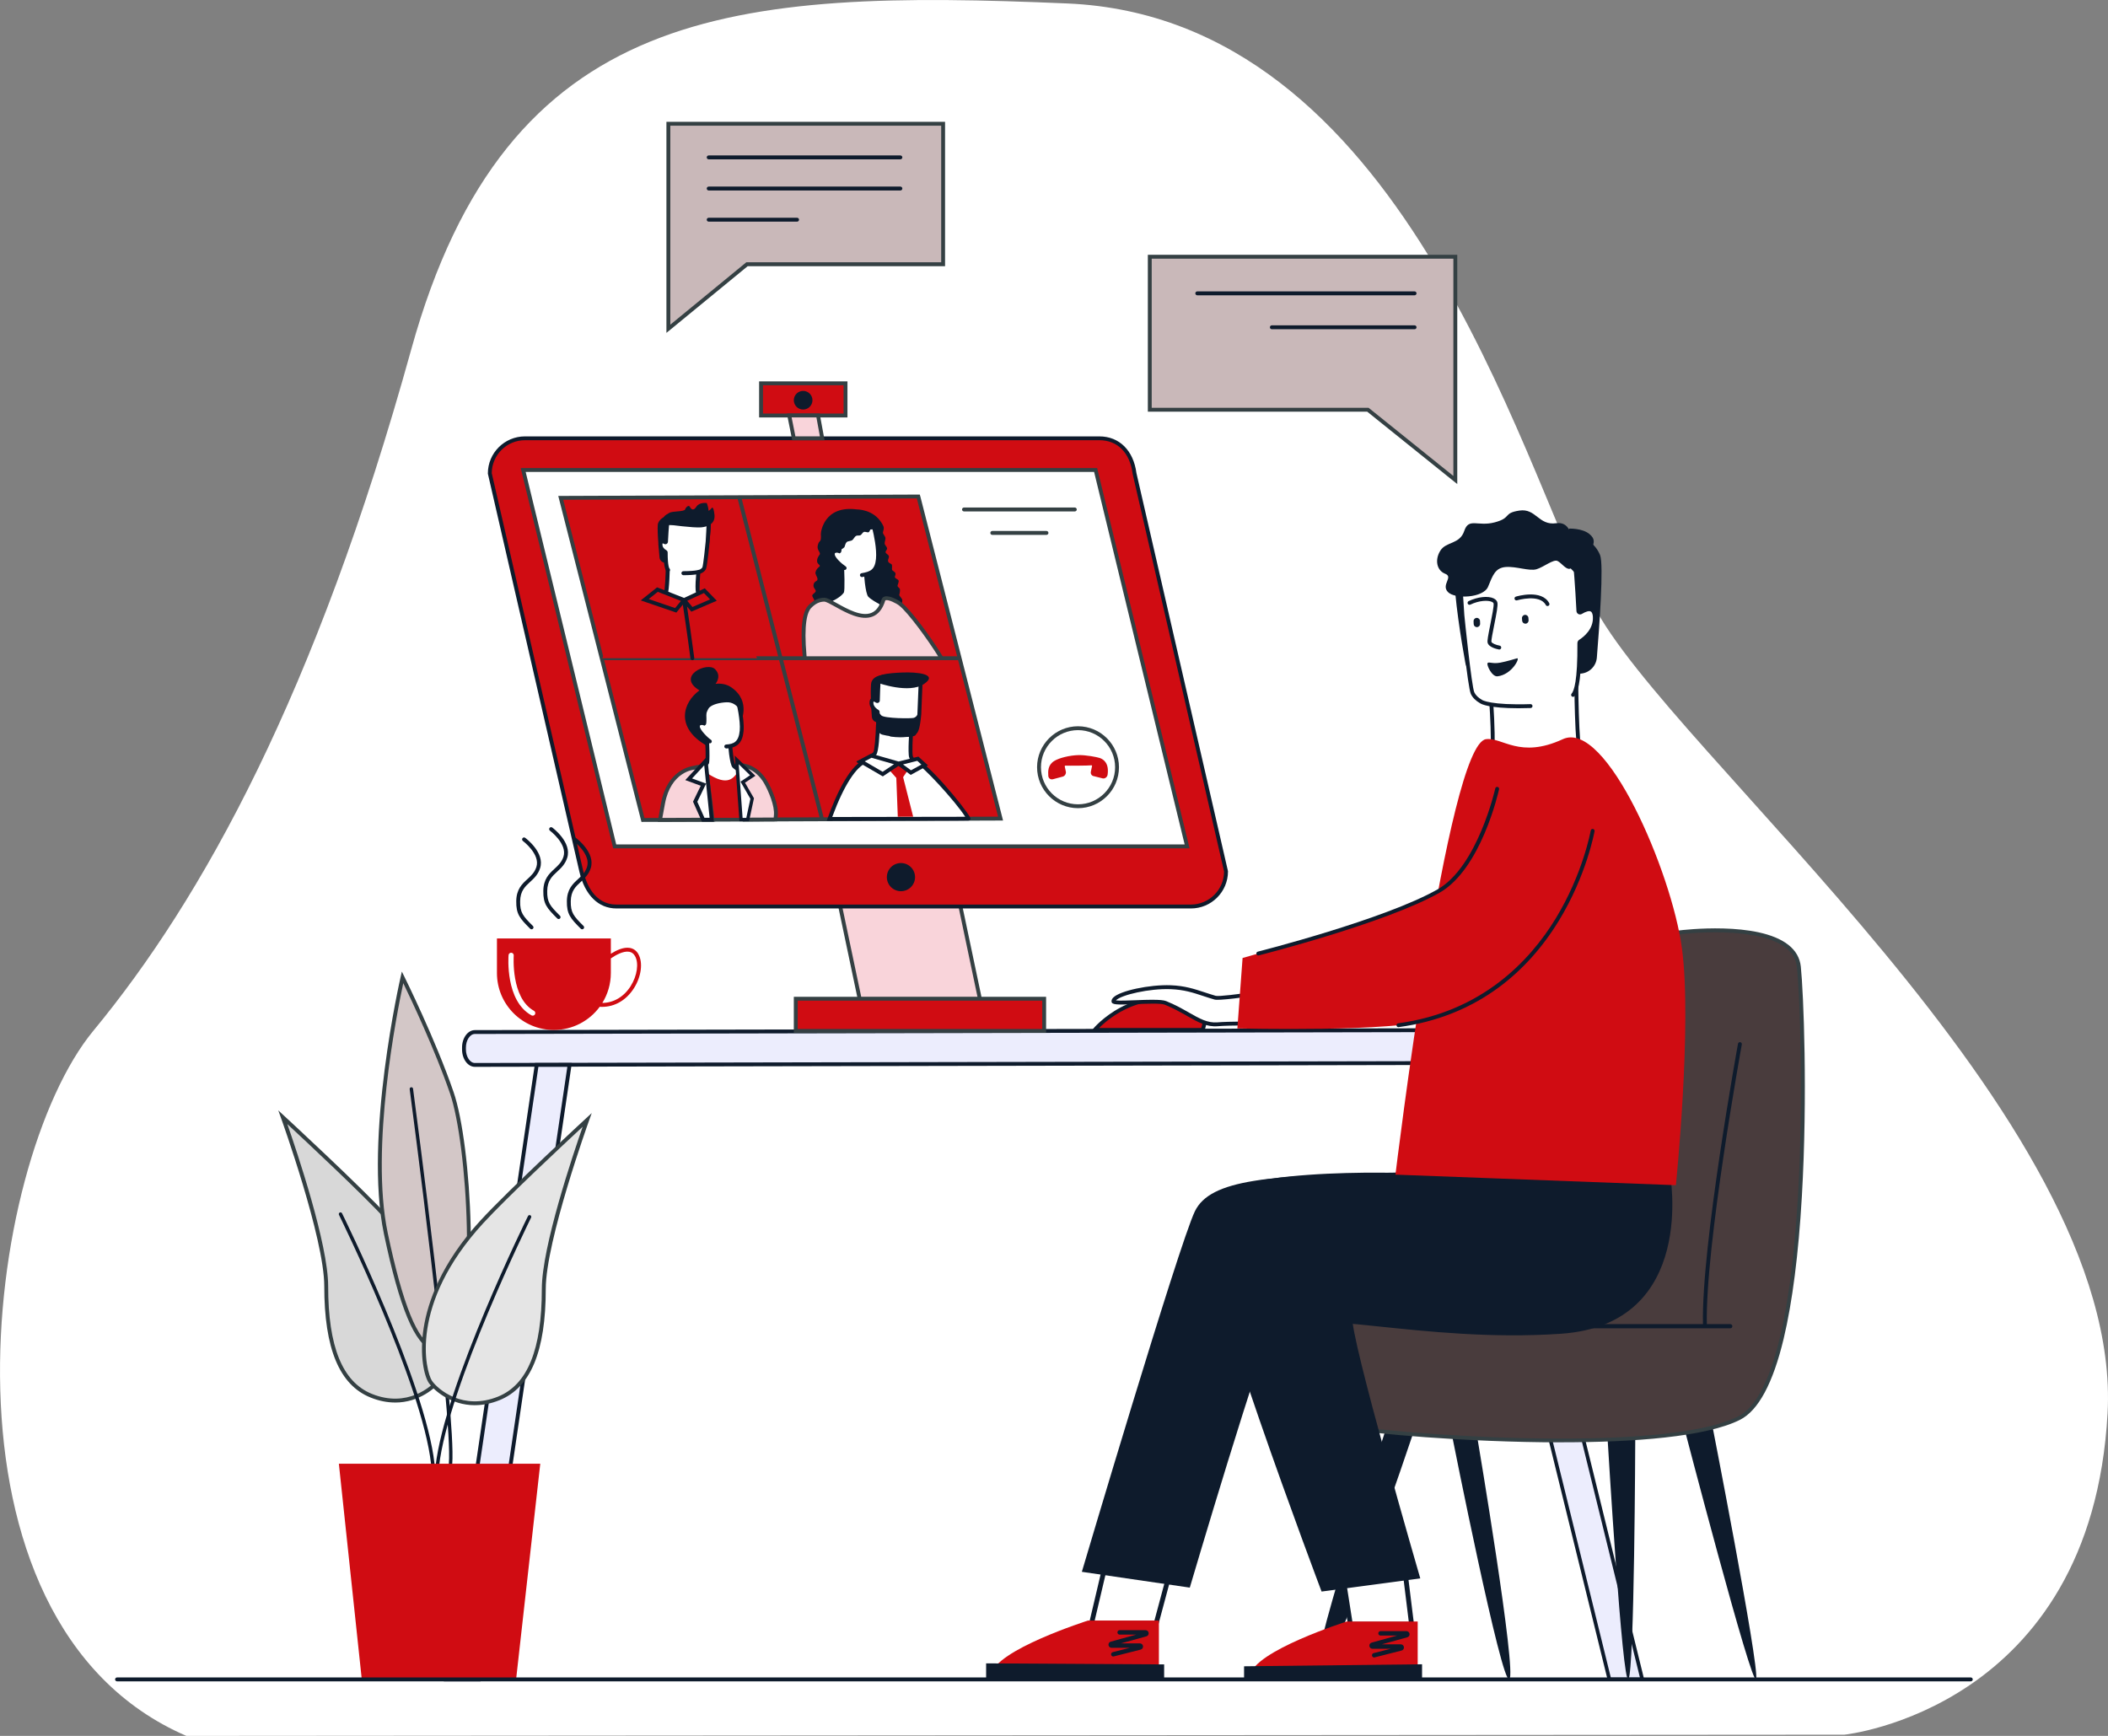 <?xml version="1.0" encoding="UTF-8"?>
<svg id="Capa_2" data-name="Capa 2" xmlns="http://www.w3.org/2000/svg" viewBox="0 0 595.02 490.03">
  <rect x="0" y="0" width="595.02" height="490.03" fill="#808080" stroke="none"/>
  <defs>
    <style>
      .cls-1 {
        fill: #344043;
      }

      .cls-2 {
        fill: #fff;
      }

      .cls-3 {
        fill: #d8d8d8;
      }

      .cls-4 {
        fill: #d00c12;
      }

      .cls-5 {
        fill: #c9b8b9;
      }

      .cls-6 {
        fill: #493c3d;
      }

      .cls-7 {
        fill: #d3c7c7;
      }

      .cls-8 {
        fill: #0e1b2c;
      }

      .cls-9 {
        fill: #e5e5e5;
      }

      .cls-10 {
        fill: #f9d4da;
      }

      .cls-11 {
        fill: #ecedfd;
      }
    </style>
  </defs>
  <g id="Capa_8" data-name="Capa 8">
    <path class="cls-2" d="m520.59,489.69s69.74-7.16,74.31-90.76c4.57-83.6-124.32-186.93-145.25-228.36C428.72,129.13,395.57,5.02,301.3.98c-94.27-4.05-158.25.28-185.21,97.63-26.96,97.36-58.93,155.05-89.75,192.38-30.83,37.33-47.95,166.93,26.26,199.04h0l468-.34Z"/>
  </g>
  <g id="Capa_7" data-name="Capa 7">
    <g>
      <g>
        <polygon class="cls-5" points="324.54 72.47 410.79 72.47 410.79 112.35 410.79 115.66 410.79 135.51 386.11 115.66 324.54 115.66 324.54 72.47"/>
        <path class="cls-1" d="m411.34,136.65l-25.42-20.44h-61.92v-44.28h87.34v64.73Zm-86.25-21.54h61.21l.15.12,23.79,19.13v-61.34h-85.15v42.09Z"/>
        <path class="cls-8" d="m399.29,83.36h-61.34c-.3,0-.55-.25-.55-.55s.25-.55.55-.55h61.34c.3,0,.55.25.55.55s-.25.55-.55.55Z"/>
        <path class="cls-8" d="m399.29,92.94h-40.29c-.3,0-.55-.25-.55-.55s.25-.55.55-.55h40.29c.3,0,.55.25.55.55s-.25.55-.55.55Z"/>
      </g>
      <g>
        <polygon class="cls-5" points="266.21 34.93 188.66 34.93 188.66 71.55 188.66 74.59 188.66 92.81 210.85 74.59 266.21 74.59 266.21 34.93"/>
        <path class="cls-1" d="m188.11,93.97v-59.58h78.65v40.75h-55.71l-22.94,18.83Zm1.1-58.49v56.17l21.45-17.61h55.01v-38.56h-76.46Z"/>
        <path class="cls-8" d="m254.15,44.98h-54.11c-.3,0-.55-.25-.55-.55s.25-.55.55-.55h54.11c.3,0,.55.25.55.55s-.25.55-.55.55Z"/>
        <path class="cls-8" d="m254.15,53.77h-54.11c-.3,0-.55-.25-.55-.55s.25-.55.55-.55h54.11c.3,0,.55.25.55.55s-.25.55-.55.55Z"/>
        <path class="cls-8" d="m224.99,62.57h-24.95c-.3,0-.55-.25-.55-.55s.25-.55.55-.55h24.95c.3,0,.55.25.55.55s-.25.55-.55.55Z"/>
      </g>
      <g>
        <path class="cls-11" d="m134.04,300.61l306.62-.59c1.69,0,3.07-1.97,3.07-4.38v-.51c0-2.41-1.38-4.38-3.07-4.38l-306.62.59c-1.69,0-3.07,1.97-3.07,4.38v.51c0,2.41,1.38,4.38,3.07,4.38Z"/>
        <path class="cls-8" d="m134.04,301.16h0c-2,0-3.62-2.21-3.62-4.93v-.51c0-2.72,1.62-4.93,3.62-4.93l306.62-.59c2,0,3.62,2.21,3.62,4.93v.51c0,2.72-1.62,4.93-3.62,4.93l-306.62.59Zm306.62-9.87l-306.62.59c-1.37,0-2.53,1.76-2.53,3.84v.51c0,2.08,1.16,3.84,2.53,3.84l306.62-.59c1.37,0,2.53-1.76,2.53-3.84v-.51c0-2.08-1.16-3.84-2.53-3.84Z"/>
        <polygon class="cls-11" points="454.28 474.08 463.56 474.08 420.77 300.09 411.49 300.09 454.28 474.08"/>
        <path class="cls-8" d="m464.22,474.59h-10.34l-.1-.39-42.94-174.63h10.34l.1.39,42.94,174.63Zm-9.54-1.03h8.22l-42.53-172.96h-8.22l42.53,172.96Z"/>
        <polygon class="cls-11" points="135.19 474.08 125.91 474.08 151.5 300.61 160.78 300.61 135.19 474.08"/>
        <path class="cls-8" d="m135.66,474.63h-10.39l25.75-174.57h10.39l-25.75,174.57Zm-9.12-1.1h8.17l25.43-172.37h-8.17l-25.43,172.37Z"/>
      </g>
      <g>
        <polygon class="cls-10" points="242.67 282.08 276.61 282.08 269.38 247.74 235.44 247.74 242.67 282.08"/>
        <path class="cls-1" d="m277.29,282.62h-35.06l-7.46-35.43h35.06l7.46,35.43Zm-34.17-1.1h32.82l-7-33.24h-32.82l7,33.24Z"/>
        <rect class="cls-2" x="258.5" y="222.86" width="5.04" height="1.37" transform="translate(-8.34 10.12) rotate(-2.19)"/>
        <path class="cls-4" d="m174,255.9h162.15c5.48,0,9.92-4.44,9.92-9.91l-25.83-112.33c-.77-6.03-4.44-9.91-9.91-9.91h-162.15c-5.48,0-9.91,4.44-9.91,9.91l25.83,112.33c1.29,5.51,4.44,9.91,9.92,9.91Z"/>
        <path class="cls-8" d="m336.15,256.45h-162.15c-5.1,0-8.91-3.77-10.45-10.34l-25.84-112.4v-.06c0-5.77,4.69-10.46,10.46-10.46h162.15c5.62,0,9.63,3.97,10.46,10.37l25.84,112.37v.06c0,5.77-4.69,10.46-10.46,10.46Zm-197.34-122.86l25.81,112.27c.83,3.54,3.15,9.49,9.38,9.49h162.15c5.14,0,9.33-4.17,9.37-9.31l-25.82-112.3v-.03c-.76-5.91-4.26-9.44-9.38-9.44h-162.15c-5.14,0-9.33,4.17-9.37,9.31Z"/>
        <polygon class="cls-2" points="173.52 238.94 335.1 238.94 309.27 132.68 147.69 132.68 173.52 238.94"/>
        <path class="cls-1" d="m335.79,239.48h-162.71l-26.1-107.35h162.71l.1.42,25.99,106.93Zm-161.85-1.1h160.45l-25.56-105.16h-160.45l25.56,105.16Z"/>
        <polygon class="cls-4" points="282.41 231.08 280.84 231.09 270.26 231.13 269.36 231.13 234.31 231.26 218.88 231.32 217.8 231.33 216.06 231.33 215.97 231.33 211.33 231.35 211.33 231.35 210.11 231.36 209.45 231.36 201.12 231.39 200.91 231.39 198.49 231.4 194.15 231.42 193.53 231.42 193.46 231.42 186.3 231.45 181.49 231.47 158.28 140.54 259.21 140.15 280.7 224.36 281.88 228.99 282.41 231.08"/>
        <rect class="cls-4" x="224.62" y="281.94" width="70.11" height="9.08"/>
        <path class="cls-1" d="m295.28,291.57h-71.21v-10.18h71.21v10.18Zm-70.11-1.1h69.02v-7.99h-69.02v7.99Z"/>
        <rect class="cls-4" x="214.82" y="108.2" width="23.84" height="9.08"/>
        <path class="cls-1" d="m239.21,117.84h-24.94v-10.18h24.94v10.18Zm-23.84-1.1h22.74v-7.99h-22.74v7.99Z"/>
        <path class="cls-8" d="m250.33,247.61c0,2.2,1.78,3.97,3.98,3.97s3.98-1.78,3.98-3.97-1.78-3.98-3.98-3.98-3.98,1.78-3.98,3.98Z"/>
        <path class="cls-1" d="m259.74,140.02l-.11-.41-102.05.39,23.38,91.61.11.41,88.3-.34,13.76-.05-23.38-91.61Zm-100.75,1.06l49.24-.19,23.1,89.83-49.42.19-22.93-89.83Zm73.48,89.64l-23.1-89.83,49.42-.19,22.93,89.83-49.25.19Z"/>
        <rect class="cls-1" x="169.84" y="185.26" width="101.02" height="1.1"/>
        <polygon class="cls-10" points="222.78 117.29 224.07 123.73 232.09 123.73 230.9 117.29 222.78 117.29"/>
        <path class="cls-1" d="m232.75,124.28h-9.13l-1.51-7.54h9.25l1.39,7.54Zm-8.23-1.1h6.91l-.98-5.35h-7l1.07,5.35Z"/>
        <circle class="cls-8" cx="226.7" cy="112.98" r="2.63"/>
        <path class="cls-1" d="m303.39,144.37h-31.29c-.3,0-.55-.25-.55-.55s.25-.55.55-.55h31.29c.3,0,.55.25.55.55s-.25.55-.55.55Z"/>
        <path class="cls-1" d="m295.39,150.99h-15.3c-.3,0-.55-.25-.55-.55s.25-.55.55-.55h15.3c.3,0,.55.25.55.55s-.25.55-.55.55Z"/>
        <path class="cls-1" d="m304.29,228.14c-6.37,0-11.56-5.19-11.56-11.56s5.19-11.56,11.56-11.56,11.56,5.19,11.56,11.56-5.19,11.56-11.56,11.56Zm0-22.03c-5.77,0-10.46,4.69-10.46,10.47s4.69,10.47,10.46,10.47,10.47-4.69,10.47-10.47-4.69-10.47-10.47-10.47Z"/>
        <path class="cls-4" d="m304.43,213.16c-2.46.06-5.41.77-6.84,1.65-1.81,1.12-1.78,2.88-1.69,4.23.05.69.68,1.12,1.34.92l2.77-.74c.56-.17.93-.74.86-1.32l-.33-1.56c-.01-.11.08-.22.2-.21.72.05,6.62.01,7.34-.09.11-.02.2.09.17.21l-.32,1.52c-.17.65.22,1.27.85,1.34l2.55.64c.62.07,1.22-.41,1.31-1.06.45-3.14-1.03-4.32-2.23-4.72-.79-.26-3.88-.86-5.98-.81Z"/>
      </g>
      <g>
        <path class="cls-4" d="m180.21,269.36c-.57-1-1.39-1.59-2.44-1.77-1.75-.3-3.81.67-5.35,1.65v-4.32h-32.15v9.76c0,8.88,7.2,16.07,16.07,16.07h0c5.31,0,10.02-2.58,12.94-6.54.21.01.43.02.64.02,3.64,0,6.91-1.91,9.06-5.33,2.05-3.27,2.55-7.18,1.22-9.53Zm-2.15,8.95c-1.92,3.06-4.82,4.78-8.04,4.81,1.52-2.46,2.4-5.35,2.4-8.45v-4.12c1.43-.98,3.54-2.15,5.17-1.88.72.12,1.26.52,1.66,1.23,1.12,1.98.62,5.51-1.2,8.41Z"/>
        <path class="cls-2" d="m150.36,286.71c-.12,0-.24-.03-.35-.09-7.39-4.08-6.51-16.48-6.46-17,.03-.4.38-.71.79-.67.4.03.7.38.67.78,0,.12-.85,11.99,5.71,15.61.35.19.48.64.29.99-.13.24-.38.38-.64.38Z"/>
        <path class="cls-8" d="m164.34,262.34c-.14,0-.28-.05-.39-.16-2.97-2.95-3.99-4.15-3.94-7.8.05-3.37,1.63-4.82,3.15-6.22,1.05-.96,2.04-1.88,2.54-3.43,1.14-3.6-3.77-7.3-3.82-7.34-.24-.18-.29-.52-.11-.77.18-.24.52-.29.77-.11.23.17,5.6,4.21,4.21,8.55-.58,1.83-1.73,2.89-2.84,3.91-1.42,1.3-2.75,2.53-2.8,5.43-.05,3.22.77,4.18,3.61,7,.21.21.22.56,0,.77-.11.11-.25.16-.39.16Z"/>
        <path class="cls-8" d="m150.05,262.34c-.14,0-.28-.05-.39-.16-2.97-2.95-3.99-4.15-3.94-7.8.05-3.37,1.63-4.82,3.15-6.22,1.05-.96,2.04-1.88,2.54-3.43,1.14-3.6-3.77-7.3-3.82-7.34-.24-.18-.29-.52-.11-.77.18-.24.52-.29.77-.11.23.17,5.6,4.21,4.21,8.55-.58,1.83-1.73,2.89-2.84,3.91-1.42,1.3-2.75,2.53-2.8,5.43-.05,3.22.77,4.18,3.61,7,.21.21.22.56,0,.77-.11.11-.25.16-.39.16Z"/>
        <path class="cls-8" d="m157.69,259.44c-.14,0-.28-.05-.39-.16-2.97-2.95-3.99-4.15-3.94-7.79.05-3.37,1.63-4.82,3.15-6.23,1.05-.96,2.04-1.88,2.54-3.43,1.14-3.6-3.77-7.3-3.82-7.34-.24-.18-.29-.52-.11-.77.18-.24.52-.29.77-.11.23.17,5.6,4.21,4.21,8.55-.58,1.83-1.73,2.89-2.84,3.91-1.42,1.3-2.75,2.53-2.8,5.44-.05,3.22.77,4.18,3.61,7,.21.21.22.56,0,.77-.11.11-.25.16-.39.16Z"/>
      </g>
      <g>
        <path class="cls-8" d="m251.27,190.31c-1.53.06-5.23.17-5.41,2.87-.2,3.08.07,7.08.24,9.19.07.83.74,1.49,1.57,1.54l9.33.6c.85.05,1.61-.54,1.77-1.38.51-2.84,1.3-8.92,1.02-9.85-.96-3.18-6.12-3.07-8.53-2.97Z"/>
        <path class="cls-2" d="m247.81,204.68s-.2,7.24-.89,8.02c-.69.78-4.16,2.44-4.16,2.44l10.94,7.93,7.33-4.81s-3.6-3.64-3.88-4.61c-.39-1.35.14-8.36.14-8.36l-9.48-.61Z"/>
        <path class="cls-8" d="m253.68,223.74l-11.99-8.69.83-.4c1.3-.62,3.54-1.8,3.99-2.31.35-.51.66-4.38.75-7.67,0-.3.26-.55.56-.53.3,0,.54.26.53.56-.06,2.24-.28,7.53-1.03,8.37-.54.61-2.4,1.61-3.51,2.17l9.9,7.17,6.46-4.24c-1.15-1.18-3.29-3.48-3.55-4.37-.41-1.4.07-7.83.12-8.55.02-.3.29-.53.59-.5.3.02.53.29.5.59-.21,2.67-.43,7.25-.16,8.16.15.52,2.06,2.68,3.74,4.38l.47.48-8.2,5.39Z"/>
        <path class="cls-2" d="m251.41,207.35c2.63.48,5.96.19,6.94-.67.57-.5.92-2.62,1.14-5.04,0-.07.35-8.69.35-8.69l-11.84-.76s-.14,2.61-.22,5.54c0,.13-.15.21-.26.13-.6-.4-1.45-.75-1.54.34-.12,1.36,1.05,2.29,1.66,2.62.06.03.1.1.1.17,0,2.07.09,3.87.33,4.52.13.35.41.66.79.92l2.54.9Z"/>
        <path class="cls-8" d="m254.11,208.13c-.96,0-1.94-.08-2.8-.24-.3-.05-.5-.34-.44-.64.05-.3.34-.49.64-.44,2.69.49,5.75.1,6.48-.54.1-.09.6-.71.96-4.68,0-.15.21-5.1.33-8.13l-10.75-.69c-.05.92-.14,2.87-.19,4.98,0,.26-.15.5-.39.62-.23.12-.51.1-.73-.04-.35-.23-.56-.29-.64-.3-.01.03-.04.1-.05.23-.11,1.24,1.22,2.01,1.37,2.1.24.13.38.38.39.65,0,3.1.19,4.04.3,4.33.09.23.28.45.59.65.25.17.32.51.15.76-.17.25-.51.32-.76.15-.5-.33-.83-.73-1-1.18-.15-.4-.35-1.31-.37-4.51-.92-.57-1.88-1.67-1.76-3.05.06-.7.39-1,.65-1.13.33-.16.71-.14,1.17.06.08-2.65.2-4.91.2-4.93l.03-.55,12.92.83-.02.53c-.23,5.73-.35,8.66-.35,8.71-.37,4.08-.9,5.03-1.33,5.4-.8.71-2.67,1.04-4.6,1.04Z"/>
        <path class="cls-8" d="m247.73,200.8s.33.37,1.02,1.14c.8.89,8.68.94,9.25.69,1.26-.54,1.01-1.62,1.46-1.5.56.15-.42,5.67-1.06,6.42-.64.74-6.36.65-9.38-.17-2.51-.68-1.29-6.58-1.29-6.58Z"/>
        <path class="cls-8" d="m247.95,192.81s8.67,3.12,12.87.27c4.2-2.85-2.15-3.39-5.99-3.24-3.84.14-9.25.57-6.88,2.97Z"/>
        <path class="cls-2" d="m234.13,231.17c2.29-6.38,6.22-15.18,10.62-16.47.15-.04,3.64.77,6.15,1.24.57-.55,1.41-.61,2.55-.06,0,0,.01,0,.02,0,.12.06,4.84-.93,4.99-.95,1.87-.23,13.42,13.07,14.92,16.17,0,.02-39.26.06-39.26.06Z"/>
        <path class="cls-8" d="m233.35,231.72l.26-.73c2.49-6.93,6.41-15.47,10.98-16.81.2-.06.22-.06,2.63.45,1.07.23,2.39.51,3.53.73.55-.4,1.45-.65,2.82-.03.53-.07,2.65-.5,3.71-.72.92-.19,1.06-.21,1.12-.22,2.47-.32,14.18,13.81,15.48,16.47l.06.11v.13c0,.55-.46.55-.99.55h-1.25c-1.07,0-2.61.01-4.45.01-3.68,0-8.59.01-13.49.02-9.81.01-19.63.02-19.63.02h-.78Zm11.46-16.46c-3.1.99-6.61,6.43-9.9,15.37,4.99,0,32.17-.04,37.54-.06-2.65-4.22-12.49-14.98-13.94-15.08-.05.01-.46.09-1.01.21-3.24.66-3.88.78-4.13.74h-.04l-.11-.05c-1.31-.63-1.79-.18-1.94-.03l-.2.19-.28-.05c-1.21-.23-2.65-.54-3.81-.78-.93-.2-1.89-.4-2.18-.45Z"/>
        <polygon class="cls-4" points="257.76 230.55 253.42 230.56 253 219.6 250.97 217.32 253.64 215.72 256.32 217.32 254.92 219.38 257.76 230.55"/>
        <polygon class="cls-2" points="253.64 215.54 249.16 218.52 242.95 214.91 245.93 213.33 253.64 215.54"/>
        <polygon class="cls-2" points="253.64 215.54 257.1 218.1 261.03 215.95 259.08 214.18 253.64 215.54"/>
        <path class="cls-8" d="m261.96,216.06l-2.73-2.48-5.58,1.39-7.78-2.22-4.04,2.14,7.36,4.28,4.44-2.96,3.44,2.54,4.9-2.69Zm-12.82,1.81l-5.06-2.95,1.91-1.01,6.36,1.82-3.2,2.14Zm9.78-3.09l1.16,1.06-2.94,1.61-2.25-1.66,4.03-1.01Z"/>
      </g>
      <g>
        <path class="cls-2" d="m197.34,159.48s-.84,7.26-.23,8.05c.61.79,4.15,2.22,4.15,2.22l-6.28,12.66h-11.34s-1.99-9.3-1.99-9.3c0,0,5.89-4.54,6.25-5.46.5-1.27.6-8.04.6-8.04l8.84-.13Z"/>
        <path class="cls-8" d="m183.19,182.98l-2.16-10.1.28-.22c2.78-2.14,5.81-4.68,6.07-5.23.34-.85.52-5.26.56-7.83,0-.31.26-.56.57-.56.31,0,.56.26.56.57,0,.7-.11,6.91-.64,8.24-.36.91-4.22,3.98-6.15,5.48l1.82,8.52h10.53s5.86-11.82,5.86-11.82c-1.11-.47-3.28-1.45-3.83-2.16-.65-.85-.21-5.66.12-8.46.04-.31.31-.53.62-.5.31.04.53.32.5.62-.37,3.25-.6,7.1-.32,7.67.3.39,2.26,1.35,3.9,2.01l.57.23-6.71,13.52h-12.14Z"/>
        <path class="cls-8" d="m195.24,145.18c1.59.15,5.47.48,5.4,3.17-.08,3.06-.74,7-1.12,9.07-.15.82-.91,1.43-1.79,1.43l-9.84.03c-.9,0-1.64-.63-1.72-1.47-.27-2.84-.78-8.84-.4-9.75,1.3-3.09,6.96-2.72,9.48-2.48Z"/>
        <path class="cls-2" d="m188.59,160.88c-.52-.52-.68-2.57-.67-4.91,0-.07-.04-.13-.1-.16-.64-.36-1.44-1.04-1.38-2.2.05-1.01.71-.89,1.3-.57.11.06.24-.02.25-.14.12-2.82.35-5.3.35-5.3l11.7-.04s-.09,2.52-.28,5.34c0,.13-.68,6.86-.98,7.47-.16.33-.46.61-.86.83,0,0-.77.58-5.02.59l-4.32-.92Z"/>
        <path class="cls-8" d="m192.91,162.37c-.31,0-.56-.25-.57-.56,0-.31.25-.57.56-.57,3.65-.01,4.59-.44,4.7-.5l.04-.02c.32-.18.53-.38.63-.59.24-.6.86-6.54.92-7.26.13-1.98.22-3.82.25-4.73l-10.59.04c-.07.87-.22,2.73-.31,4.76-.01.25-.15.48-.37.6-.22.13-.49.13-.71,0-.24-.13-.37-.16-.43-.16-.01.04-.04.12-.04.26-.03.69.33,1.25,1.09,1.68.24.13.38.38.38.65,0,3.88.46,4.46.51,4.51.22.22.22.58,0,.8-.22.22-.58.22-.8,0-.39-.39-.83-1.31-.84-5.09-1.01-.64-1.53-1.55-1.48-2.61.03-.58.23-.99.6-1.2.27-.15.6-.18.97-.07.13-2.57.33-4.73.33-4.76l.05-.51,12.8-.04-.02.59s-.09,2.56-.28,5.36c0,.06-.66,6.92-1.03,7.68-.2.42-.56.78-1.07,1.07-.29.19-1.42.66-5.31.68h0Z"/>
        <path class="cls-4" d="m204.9,171.6c-1.41-.95-2.66-1.66-3.68-2.13l.16-.07-2.56-2.65-5.72,2.64h0l-7.53-2.96-2.84,2.27c-3.18,1.88-9.17,8.66-12.72,17.11h43.67c-1.53-4.13-4.71-11.49-8.77-14.21Z"/>
        <path class="cls-8" d="m193.94,171.24l1.2,1.43,7.18-3.09-3.38-3.5-5.86,2.71-7.6-2.99-4.62,3.69,10.05,3.44,1.83-2.24c.38,2.49,1.28,8.5,2.15,15.19.04.28.27.48.54.48.02,0,.05,0,.07,0,.3-.04.51-.31.47-.61-.8-6.12-1.62-11.68-2.04-14.5Zm6.49-2.03l-4.98,2.14-1.47-1.76,4.71-2.18,1.74,1.8Zm-9.88,2.44l-7.44-2.54,2.56-2.04,6.53,2.57-1.65,2.02Z"/>
        <path class="cls-8" d="m197.96,148.86c1.4-.12,4.03-.74,3.71-3.58-.32-2.84-.84-1.79-.84-1.79,0,0-.56.65-.78.68-.22.03.24.18-.54-2.16,0,0-2.08-.34-2.95,1.03-.87,1.37-1.52.64-1.87-.02-.3-.56-1.15.21-1.31.8-.31.67-3.49.42-4.43.94-1.47.82-1.98,1.16-1.91,3.2.01.39.67,4.18.67,4.18l1.13-4.03s6.83.95,9.11.76Z"/>
      </g>
      <g>
        <path class="cls-8" d="m241.79,143.81s4.74-.16,7.16,3.96c.64,1.09.61,1.28.28,2.48-.13.5.74,1.09.71,1.79-.01.38-.25.93-.23,1.34.03.58.6.83.69,1.43.05.38-.51.74-.43,1.11.08.39.81.65.91,1.02.14.48-.22.83-.22,1.3,0,.56.43.69.96,1.02.39.24,0,1.47.23,1.7.2.21.81.57.89.79.18.51-.21.89-.15,1.17.09.43.92.58,1.05.96.13.37-.2.98-.29,1.42-.08.37.64.74.67,1.02.1.81-.17,1.33-.19,1.6-.03.35.88,1.06.86,1.51-.4,9.58-25.8,7.74-25.53,1.01.02-.42.91-.69.63-1.19-.2-.34-.37-.61-.51-1.01-.15-.43.74-.82.93-1.22.29-.62-.88-.97-.53-2.15.27-.91,1.14-.72,1.07-1.45-.06-.59-.68-1.35-.57-1.83.33-1.48,1.6-1.61,1.14-2.06-.5-.48-.82-.71-.62-1.74.09-.44.75-1.4.75-1.4-.06-.79-.91-1.23-.61-2.47.43-1.76,1.03-.45.86-3.17-.03-.48.83-8.13,10.09-6.95Z"/>
        <path class="cls-2" d="m237.67,158.36s.33,8.23.02,8.66c-1.08,1.48-4.26,2.79-4.99,2.98-.73.2,11.03,7.68,11.03,7.68l6.92-5.64-2.34-2.11s-1.96-.99-2.83-1.88c-.86-.89-1.28-9.27-1.28-9.27l-6.54-.44Z"/>
        <path class="cls-8" d="m243.77,178.36l-.33-.21c-11.45-7.29-11.38-7.77-11.31-8.19.04-.23.2-.41.43-.48.76-.21,3.66-1.44,4.65-2.72.14-.67.07-4.73-.08-8.38l-.02-.61,7.64.51.02.49c.19,3.86.68,8.36,1.13,8.92.65.67,2.15,1.5,2.67,1.77l.07.03,2.87,2.59-7.73,6.29Zm-10.12-8.1c1.49,1.18,5.92,4.12,10.05,6.76l6.12-4.98-1.81-1.63c-.37-.19-2.07-1.09-2.91-1.95-.85-.88-1.26-6.34-1.41-9.13l-5.45-.36c.3,7.83.02,8.23-.11,8.4-.94,1.29-3.19,2.39-4.49,2.91Z"/>
        <path class="cls-2" d="m238.4,160.35c-.97-.64-3.3-2.58-3.34-3.85-.05-1.27,1.4-1.12,1.84-.92.29.13,0-6.2,0-6.2l9.81-.52s1.45,5.45,1.1,8.95c-.35,3.51-2,4.1-4.52,4.54l-4.88-1.99Z"/>
        <path class="cls-8" d="m243.28,162.89c-.26,0-.49-.19-.54-.45-.05-.3.15-.58.45-.63,2.53-.44,3.76-.98,4.07-4.05.28-2.8-.65-6.98-.98-8.32l-8.81.47c.26,5.8.04,5.95-.24,6.14l-.25.17-.3-.13c-.19-.08-.69-.14-.93.02-.04.03-.15.1-.13.38.03.85,1.85,2.58,3.1,3.41.25.17.32.51.15.76-.17.25-.51.32-.76.15-.04-.02-3.52-2.42-3.59-4.28-.02-.58.2-1.05.62-1.33.39-.26.9-.32,1.34-.27.04-1.01-.02-3.37-.12-5.51l-.03-.54,10.79-.58.11.43c.06.23,1.47,5.59,1.12,9.14-.39,3.92-2.39,4.57-4.97,5.02-.03,0-.06,0-.09,0Z"/>
        <path class="cls-8" d="m247.83,148.62s-.68.03-1.88.5c-.28.11-.45.99-.76,1.12-.35.15-.99-.24-1.37-.07-.39.18-.56.72-.97.93-.32.16-.87-.01-1.19.17-.53.3-.65.9-1.14,1.24-.32.23-1.23.23-1.5.5-.51.5-.52,1.31-.71,1.5-.68.66-.95.38-1.26,1.15,0,0-.56-.25-.96-.22-.51.04-.7.21-.7.21l.56-7.26,11.88.23Z"/>
        <path class="cls-10" d="m265.77,185.81h-38.6c-.64-6.55-.55-12.53,1.42-14.57,1.72-1.77,3.24-1.95,4.08-1.95,2.52,0,13.57,10.23,16.68.12.45-1.45,3.86.37,4.83,1.13,2.75,2.17,8.98,10.84,11.59,15.26Z"/>
        <path class="cls-1" d="m266.73,186.36h-40.06l-.05-.5c-.79-8.19-.28-13.09,1.58-15,1.36-1.4,2.87-2.12,4.47-2.12h0c.79,0,1.97.66,3.61,1.57,2.9,1.62,6.88,3.83,9.66,2.71,1.33-.53,2.27-1.76,2.89-3.77.13-.42.43-.72.86-.85,1.46-.45,4.19,1.2,4.83,1.71,2.82,2.23,9.05,10.89,11.72,15.42l.49.83Zm-39.06-1.1h37.13c-2.85-4.63-8.47-12.32-10.96-14.29-.84-.67-3.04-1.77-3.83-1.53-.09.03-.12.06-.14.13-.71,2.31-1.9,3.81-3.53,4.46-3.27,1.31-7.51-1.05-10.6-2.77-1.26-.7-2.57-1.43-3.07-1.43h0c-1.31,0-2.52.58-3.68,1.78-1.08,1.11-2.17,4.38-1.32,13.64Z"/>
      </g>
      <g>
        <path class="cls-8" d="m197.45,194.9c-6.71-4.02,2.19-8.19,4.37-6.01,1.68,1.68.72,3.42.15,4.16,1.59-.2,3.16.09,4.48,1,5.81,4.02,2.5,10.14,2.5,10.14,0,0-2.05,10.57-9.54,6.27-8.9-5.1-6.64-12.22-1.96-15.58Z"/>
        <path class="cls-2" d="m199.53,206.91s.38,7.97.08,8.4c-1.03,1.44-4.11,2.73-4.81,2.93-.7.19,11.56,4.77,11.56,4.77l5.85-2.92-2.28-2.03s-1.91-.94-2.75-1.8c-.84-.86-1.31-8.97-1.31-8.97l-6.34-.37Z"/>
        <path class="cls-8" d="m206.39,223.6l-.22-.08c-11.98-4.47-11.97-4.79-11.95-5.28.01-.25.18-.46.43-.53.74-.2,3.53-1.42,4.47-2.66.13-.66.03-4.59-.14-8.11l-.03-.61,7.44.44.03.49c.21,3.73.72,8.08,1.16,8.62.63.64,2.09,1.44,2.6,1.69l.07.03,2.94,2.61-6.79,3.39Zm-10.35-5.25c1.86.84,6.23,2.54,10.28,4.06l4.91-2.45-1.62-1.44c-.36-.18-2.02-1.04-2.83-1.87-.84-.85-1.27-6.13-1.44-8.83l-5.25-.31c.35,7.57.07,7.96-.05,8.13-.83,1.16-2.73,2.17-4.01,2.72Z"/>
        <path class="cls-2" d="m200.36,209.28c-.94-.61-3.32-2.93-3.37-4.15-.05-1.23,1.35-1.09,1.78-.9.29.13-.18-6.77-.18-6.77l9.48-.78s1.6,6.23,1.28,9.62c-.32,3.41-1.87,4.3-4.35,4.43l-4.64-1.44Z"/>
        <path class="cls-8" d="m205,211.27c-.29,0-.53-.23-.55-.52-.02-.3.22-.56.52-.58,2.2-.12,3.54-.8,3.83-3.93.25-2.74-.81-7.51-1.16-8.99l-8.47.7c.42,6.38.21,6.52-.07,6.72l-.25.18-.3-.12c-.18-.08-.67-.13-.89.02-.04.03-.13.09-.12.36.04.91,2.15,3.08,3.13,3.72.25.17.32.51.16.76-.17.25-.51.33-.76.16-.82-.54-3.55-3.01-3.62-4.59-.02-.57.19-1.03.6-1.31.37-.25.85-.31,1.27-.28.01-1.08-.11-3.7-.27-6.07l-.04-.54,10.47-.86.11.45c.07.26,1.62,6.36,1.3,9.81-.3,3.29-1.76,4.76-4.86,4.93,0,0-.02,0-.03,0Z"/>
        <path class="cls-4" d="m217.81,230.86c.04-2.63-.18-9.91-3.91-12.41-1.35-.91-2.18-1.52-2.82-1.86-.01,0-.02-.01-.03-.01-.36-.2-.65-.3-.94-.32-.03,0-.06,0-.09,0-.07,0-.13.01-.19.03h0s0,0,0,0c-.4.09-.73.45-1.07.91-.04.05-.07.1-.11.15-.06.09-.12.18-.19.27h0c-1.29,1.9-2.93,4.64-8.9.6-.11-.07-.22-.15-.33-.23-.38-.27-.77-.56-1.19-.88-.11-.09-.24-.14-.39-.17-.12-.03-.26-.03-.41-.03-.5.02-1.1.2-1.68.43-.54.21-1.07.46-1.48.64-2.23.98-2.27,2.79-1.85,4.48.4,1.61,1.21,3.11.96,3.72l.1,2.04.26,2.63,24.26.02Z"/>
        <path class="cls-10" d="m219,230.19c-.03.32-.08.82-.13,1.14l-8.74.04c-.53-3.78-.97-7.28-1.2-9.83h0c-.17-1.9-.24-3.38-.2-4.32,0-.08.01-.15.01-.21.05-.64.17-.98.37-.97.23,0,.46.03.69.07t0,0h0c.09.01.18.03.26.04.32.06.64.14.95.25.01,0,.02,0,.03.01,1.85.63,3.72,2.09,5.09,4.47,1.1,1.91,3.14,6.36,2.83,9.32Z"/>
        <path class="cls-1" d="m209.66,231.92l-.07-.47c-.57-4.01-.98-7.42-1.21-9.86v-.03c-.18-1.97-.25-3.44-.2-4.37,0-.05,0-.09,0-.14v-.08c.04-.43.13-1.51.95-1.49.23,0,.46.03.7.06h.21s.04.04.04.04c.04,0,.08.01.12.02.3.06.62.14.93.24h.08l.1.06c2.12.74,4.02,2.41,5.34,4.69,1.15,1.99,3.23,6.56,2.9,9.65l-.02.22c-.03.3-.07.68-.11.95l-.07.46-9.68.05Zm-.18-10.41c.21,2.32.6,5.53,1.13,9.31l7.78-.04c.02-.14.03-.29.04-.42l.02-.23c.27-2.6-1.5-6.8-2.76-8.99-1.19-2.06-2.87-3.55-4.74-4.2h0l-.09-.03c-.29-.1-.58-.18-.87-.23,0,0-.01,0-.02,0l-.2-.03h-.17l-.03-.03c-.07,0-.14-.02-.21-.02-.02.09-.04.24-.06.46v.19c-.06.89,0,2.32.18,4.24v.03Zm-.38-4.93s0,0,0,0c0,0,0,0,0,0Z"/>
        <path class="cls-10" d="m199.91,221.66c-.06-.42-.13-.83-.19-1.2-.17-1.01-.33-1.85-.49-2.47-.19-.78-.38-1.25-.56-1.34-.11-.06-.23-.11-.36-.14-.19-.05-.41-.07-.64-.07-.52,0-1.12.12-1.73.31,0,0-6.99.45-8.78,9.98-.31,1.63-.6,3.21-.86,4.73l7.16-.03h.08s.28,0,.28,0h.34l4.34-.02h2.42s.21,0,.21,0c-.41-3.85-.82-7.21-1.21-9.74Z"/>
        <path class="cls-1" d="m185.65,232l.11-.65c.27-1.54.56-3.14.86-4.74,1.75-9.31,8.44-10.34,9.21-10.42.69-.21,1.31-.31,1.84-.32.29,0,.56.03.78.09.16.03.33.1.49.19.28.15.52.49.82,1.69.16.62.33,1.47.5,2.52.06.38.13.78.19,1.21.37,2.41.78,5.69,1.21,9.76l.06.61-8.25.03-7.84.03Zm12.03-15.03c-.43,0-.97.1-1.57.28l-.12.02c-.27.02-6.59.56-8.28,9.54-.26,1.38-.51,2.75-.75,4.08l13.56-.05c-.41-3.78-.79-6.84-1.14-9.11h0c-.06-.42-.13-.82-.19-1.2-.17-1.02-.33-1.83-.48-2.43-.18-.71-.3-.95-.34-1.03-.05-.03-.11-.04-.16-.06-.16-.04-.32-.06-.52-.06Zm.73.14s0,0,0,0c0,0,0,0,0,0Z"/>
        <polygon class="cls-2" points="209.83 221.13 212.31 225.42 211.04 231.36 211.04 231.36 209.82 231.36 209.16 231.37 208.47 221.81 208.17 217.62 208.17 217.62 208.14 217.21 207.94 214.51 209.73 216.26 209.8 216.33 212.47 218.93 211.41 219.63 209.65 220.8 209.83 221.13"/>
        <path class="cls-8" d="m208.72,231.84l-1.34-18.55,5.85,5.71-2.94,1.95,2.53,4.39-1.39,6.5h-2.71Zm-.21-16.12l1.1,15.16h1.05s1.15-5.39,1.15-5.39l-2.79-4.84,2.7-1.8-3.21-3.13Z"/>
        <polygon class="cls-2" points="200.91 231.39 198.49 231.4 196.23 226.31 198.56 221.5 194.39 219.98 195.55 218.72 196.77 217.4 197.24 216.9 197.67 216.42 199.21 214.77 199.3 215.68 199.56 218.21 199.79 220.48 199.91 221.66 200.91 231.39"/>
        <path class="cls-8" d="m198.13,231.95l-2.51-5.64,2.18-4.5-4.37-1.6,6.19-6.7,1.89,18.44h-3.38Zm-1.3-5.62l2.01,4.53h1.46s-.99-9.65-.99-9.65l-2.48,5.12Zm-1.48-6.58l3.96,1.45-.53-5.16-3.43,3.71Z"/>
        <path class="cls-8" d="m209.38,201.71s-.97-3.59-4.29-3.46c-1.75.07-3.86.52-4.83,1.44-.94.89-1.63,4.6-1.63,4.6l-1.69-6.97,10.77-1.82,1.67,6.22Z"/>
      </g>
      <g>
        <path class="cls-3" d="m79.83,315.38s12.25,33.92,12.25,47.71,2.46,26.75,12.67,30.89c10.21,4.14,17.58-2.14,19.31-4.62,2.13-3.06,6.36-22.5-14.51-45.21-8.2-8.92-29.73-28.77-29.73-28.77Z"/>
        <path class="cls-1" d="m111.53,395.92c-2.13,0-4.47-.41-6.98-1.43-8.76-3.55-13.02-13.82-13.02-31.4,0-13.54-12.1-47.19-12.22-47.52l-.76-2.11,1.65,1.52c.22.2,21.64,19.96,29.76,28.8,11.2,12.19,14.89,23.19,16.02,30.26,1.28,8.03-.22,13.85-1.46,15.64-1.39,1.99-6.12,6.25-12.99,6.25Zm-30.44-78.63c2.68,7.67,11.54,33.9,11.54,45.8,0,17.08,4.03,27.02,12.33,30.39,9.92,4.02,16.97-2,18.66-4.43,1.77-2.55,6.63-21.57-14.47-44.53-6.77-7.37-22.89-22.42-28.07-27.23Z"/>
        <path class="cls-8" d="m122.15,413.67c-.24,0-.45-.18-.48-.43-2.51-22.63-25.76-69.83-25.99-70.3-.12-.24-.02-.53.22-.65.24-.12.53-.02.65.22.24.48,23.56,47.83,26.09,70.62.03.26-.16.5-.43.53-.02,0-.04,0-.05,0Z"/>
        <path class="cls-7" d="m113.63,275.89s-10.44,44.99-4.72,72.31c5.72,27.32,11.53,37.59,18.84,30.23,7.3-7.37,4.95-54.94-.21-69.95-5.16-15.01-13.91-32.59-13.91-32.59Z"/>
        <path class="cls-1" d="m123.33,381.29c-.43,0-.85-.06-1.27-.19-4.96-1.47-9.31-11.89-13.69-32.79-5.68-27.13,4.62-72.1,4.72-72.55l.34-1.49.68,1.37c.09.18,8.82,17.79,13.93,32.66,2.54,7.39,4.47,22.66,4.81,38,.18,8.16.07,27.66-4.73,32.51-1.63,1.65-3.24,2.48-4.8,2.48Zm-9.5-103.75c-1.74,8.1-9.42,46.48-4.38,70.55,4.23,20.19,8.46,30.64,12.93,31.96,1.56.46,3.18-.2,4.98-2.01,3.13-3.15,4.77-15.01,4.41-31.71-.33-15-2.28-30.49-4.75-37.67-4.25-12.37-11.03-26.65-13.19-31.12Z"/>
        <path class="cls-8" d="m127.18,413.67s-.03,0-.04,0c-.27-.02-.46-.25-.44-.52,1.13-13.81-10.94-104.77-11.06-105.69-.03-.26.15-.51.41-.54.27-.03.51.15.54.41.5,3.75,12.2,91.98,11.06,105.89-.02.25-.23.44-.48.44Z"/>
        <path class="cls-9" d="m165.75,316.14s-12.25,33.92-12.25,47.71-2.46,26.75-12.67,30.89c-10.21,4.14-17.58-2.14-19.31-4.62-2.13-3.06-6.36-22.5,14.51-45.21,8.2-8.92,29.73-28.77,29.73-28.77Z"/>
        <path class="cls-1" d="m134.05,396.68c-6.87,0-11.6-4.25-12.99-6.25-1.24-1.79-2.74-7.61-1.46-15.64,1.13-7.08,4.82-18.07,16.02-30.26,8.12-8.84,29.55-28.6,29.76-28.8l1.65-1.52-.76,2.11c-.12.34-12.22,33.99-12.22,47.52,0,17.58-4.26,27.85-13.02,31.4-2.51,1.02-4.85,1.43-6.98,1.43Zm30.44-78.63c-5.18,4.81-21.29,19.85-28.07,27.23-21.1,22.96-16.24,41.98-14.47,44.53,1.69,2.43,8.74,8.45,18.66,4.43,8.3-3.37,12.33-13.3,12.33-30.39,0-11.9,8.86-38.13,11.54-45.8Z"/>
        <path class="cls-8" d="m123.43,414.43s-.04,0-.05,0c-.26-.03-.46-.27-.43-.53,2.53-22.8,25.85-70.15,26.09-70.62.12-.24.41-.34.65-.22.24.12.34.41.22.65-.23.47-23.48,47.67-25.99,70.3-.03.25-.24.43-.48.43Z"/>
        <polygon class="cls-4" points="95.65 413.19 152.5 413.19 145.69 473.95 102.12 474.08 95.65 413.19"/>
      </g>
      <g>
        <path class="cls-8" d="m482.79,399.64s13.89,70.89,12.91,74.3c-.97,3.41-20.81-72.8-20.81-72.8l7.89-1.5Z"/>
        <path class="cls-8" d="m461.58,405.98s-.22,65.83-1.93,68.02-5.85-67.38-5.85-67.38l7.77-.64Z"/>
        <path class="cls-8" d="m417.03,405.98s11.2,66.42,9.01,68.07-16.08-68.36-16.08-68.36l7.07.29Z"/>
        <path class="cls-8" d="m398.78,404.92s-22.66,67.62-26.8,68.1c-4.14.49,18.96-68.81,18.96-68.81l7.84.71Z"/>
        <path class="cls-6" d="m474,263.2s32.3-4.1,33.76,9.7c1.46,13.8,4.97,116.46-16.88,127.42-21.85,10.96-100.39,4.75-109.89,2.56s-7.31-35.44-7.31-35.44l81.47-10.96,10.11-90.24,8.74-3.04h0Z"/>
        <path class="cls-1" d="m440.57,407.16c-27.1,0-54.8-2.61-59.7-3.74-9.84-2.27-7.82-34.63-7.73-36.01l.03-.45.44-.06,81.05-10.9,10.1-90.16,9.18-3.18c.91-.11,22.27-2.74,30.88,4.08,2.06,1.63,3.23,3.68,3.49,6.11.77,7.31,1.96,36.35.3,64.86-.95,16.37-2.68,29.87-5.13,40.15-3.02,12.64-7.17,20.36-12.35,22.95-9.63,4.83-29.92,6.34-50.56,6.34Zm-66.37-39.23c-.1,1.84-.43,9.05.12,16.38.82,10.96,3.17,17.2,6.79,18.04,8.6,1.98,87.45,8.56,109.52-2.51,8.94-4.48,14.77-25.99,16.88-62.19,1.65-28.45.47-57.4-.3-64.69-.22-2.12-1.26-3.92-3.08-5.36-8.05-6.37-28.78-4.01-30.01-3.86l-8.36,2.91-10.12,90.32-81.45,10.96Z"/>
        <path class="cls-8" d="m491.66,294.84c.05-.3-.14-.58-.44-.64-.3-.05-.58.14-.64.44-.11.58-10.4,57.32-9.89,79.15h-33.33c-.33,0-.59.27-.59.59s.27.59.59.59h41.04c.33,0,.59-.26.59-.59s-.27-.59-.59-.59h-6.61c-.52-21.69,9.77-78.38,9.87-78.95Z"/>
      </g>
      <g>
        <polygon class="cls-2" points="314.54 430.97 308.11 458.26 326.36 458.26 331.28 439.89 314.54 430.97"/>
        <path class="cls-8" d="m326.88,458.94h-19.63l6.83-28.99,18,9.58-5.2,19.4Zm-17.91-1.36h16.86l4.65-17.35-15.48-8.24-6.03,25.59Z"/>
        <path class="cls-4" d="m307.11,457.47s-26.37,8.37-27.28,15.27h47.29v-15.27h-20.01Z"/>
        <polygon class="cls-2" points="379.02 444.92 381.16 458.53 398.43 458.53 396.6 443.71 379.02 444.92"/>
        <path class="cls-8" d="m399.2,459.21h-18.62l-2.34-14.92,18.97-1.3,2,16.23Zm-17.46-1.36h15.92l-1.65-13.41-16.19,1.11,1.93,12.3Z"/>
        <path class="cls-4" d="m380.16,457.73s-26.37,8.37-27.28,15.27h47.29v-15.27h-20.01Z"/>
        <polygon class="cls-8" points="351.16 470.38 351.16 474.34 401.4 474.34 401.4 469.81 351.16 470.38"/>
        <polygon class="cls-8" points="328.6 469.85 328.6 474.08 278.35 474.08 278.35 469.55 328.6 469.85"/>
        <path class="cls-8" d="m314.25,467.62c-.28,0-.53-.19-.61-.47-.08-.34.12-.68.45-.76l4.8-1.22h-5.11c-.45,0-.83-.33-.89-.77-.06-.45.21-.86.65-.98l7.17-1.98h-4.67c-.35,0-.63-.28-.63-.63s.28-.63.63-.63h7.3c.45,0,.83.33.89.77.06.45-.21.86-.65.98l-7.17,1.98h5.34c.46,0,.83.33.89.78.06.45-.22.87-.67.98l-7.58,1.92c-.05.01-.1.02-.15.02Zm9.1-6.19h0,0Z"/>
        <path class="cls-8" d="m387.89,467.89c-.28,0-.53-.19-.61-.47-.09-.34.12-.68.45-.76l4.8-1.22h-5.11c-.45,0-.83-.33-.89-.77-.06-.45.21-.86.65-.98l7.17-1.98h-4.67c-.35,0-.63-.28-.63-.63s.28-.63.63-.63h7.3c.45,0,.83.33.89.77.06.45-.21.86-.65.98l-7.17,1.98h5.34c.46,0,.83.33.89.78.06.45-.22.87-.67.98l-7.58,1.92c-.05.01-.1.02-.15.02Zm9.1-6.19h0,0Z"/>
        <path class="cls-2" d="m420.34,190.89s2.05,21.47.33,23.85c-1.72,2.37-4.61,12.54-4.61,12.54l9.6,43.09,35.5-3.43-5.22-33.05s-8.69-16.5-9.67-19.21c-1.35-3.75-1.36-23.8-1.36-23.8h-24.58Z"/>
        <path class="cls-8" d="m425.23,270.96l-9.73-43.7.04-.13c.12-.42,2.94-10.29,4.69-12.71,1.16-1.61.35-15.25-.43-23.48-.03-.3.19-.57.49-.6.3-.03.57.19.6.49.21,2.22,2.01,21.75.23,24.22-1.54,2.13-4.14,11.04-4.49,12.24l9.46,42.48,34.44-3.33-5.11-32.38c-.73-1.39-8.7-16.55-9.65-19.2-1.37-3.8-1.39-23.16-1.39-23.98,0-.3.25-.55.55-.55s.55.25.55.55c0,.2.02,19.99,1.32,23.61.95,2.64,9.55,18.97,9.63,19.14l.04.08v.09s5.32,33.62,5.32,33.62l-36.56,3.53Z"/>
        <path class="cls-8" d="m425.23,150.29c-4.43.62-15.2,1.98-14.95,9.92.29,9.07,2.2,20.67,3.31,26.78.44,2.41,2.57,4.13,5.02,4.06l27.37-.88c2.51-.08,4.56-2.03,4.76-4.54.69-8.43,1.99-26.29.91-28.94-3.69-9.02-19.41-7.37-26.42-6.4Z"/>
        <path class="cls-2" d="m444.05,196.16c1.43-1.58,1.83-7.68,1.77-14.61,0-.2.1-.38.26-.49,1.76-1.13,4.29-3.5,4.1-6.94-.16-2.98-2.29-2.28-3.95-1.27-.3.18-.67-.03-.69-.39-.4-8.35-1.1-15.67-1.1-15.67l-32.53,1.05s.3,7.45.89,15.8c.03.37,2.03,20.27,2.87,22.04.46.97,1.3,1.76,2.42,2.39,0,0,2.14,1.64,13.96,1.26l11.99-3.17Z"/>
        <path class="cls-8" d="m428.65,199.93c-8.34,0-10.49-1.16-10.85-1.4-1.25-.71-2.13-1.59-2.62-2.62-.91-1.93-2.91-22.05-2.93-22.24-.58-8.26-.88-15.74-.89-15.81l-.02-.55,33.59-1.08.05.51c0,.07.69,7.34,1.09,15.56,1.47-.87,2.63-1.08,3.46-.65.72.38,1.12,1.2,1.18,2.44.22,4.05-2.97,6.55-4.36,7.43.06,8.61-.57,13.51-1.92,15.01-.2.23-.55.24-.77.04-.23-.2-.24-.55-.04-.77.65-.72,1.71-3.52,1.63-14.24,0-.39.19-.75.52-.96,1.22-.78,4.04-2.97,3.85-6.45-.03-.57-.16-1.29-.6-1.53-.47-.25-1.39,0-2.52.69-.3.18-.67.19-.98.03-.32-.17-.52-.49-.54-.86-.34-6.99-.89-13.32-1.05-15.13l-31.46,1.01c.08,1.88.38,8.28.86,15.23.06.83,2.07,20.25,2.82,21.85.39.82,1.13,1.54,2.19,2.14l.06.04s2.37,1.51,13.61,1.15c.29-.01.56.23.57.53,0,.3-.23.56-.53.57-1.24.04-2.38.06-3.43.06Z"/>
        <path class="cls-8" d="m430.56,176.06c-.47,0-.87-.36-.91-.84l-.05-.67c-.04-.5.33-.94.84-.98.5-.04.94.33.98.84l.05.67c.04.5-.33.94-.84.98-.03,0-.05,0-.08,0Z"/>
        <path class="cls-8" d="m416.88,177.04c-.49,0-.89-.38-.91-.88l-.03-.79c-.02-.5.37-.93.87-.95.49-.02.93.37.95.87l.03.79c.02.5-.37.93-.87.95-.01,0-.03,0-.04,0Z"/>
        <path class="cls-8" d="m436.81,171.08c-.2,0-.39-.11-.48-.29-1.71-3.22-8.06-1.34-8.13-1.32-.29.09-.6-.08-.68-.37-.09-.29.07-.6.36-.68.3-.09,7.29-2.16,9.42,1.86.14.27.04.6-.23.74-.08.04-.17.06-.26.06Z"/>
        <path class="cls-8" d="m423.19,183.34s-.06,0-.1,0c-.48-.09-2.9-.59-3.19-1.94-.12-.54.14-1.95.76-5.05.45-2.27,1.08-5.37.93-6.01-.05-.2-.28-.35-.46-.43-1.09-.52-3.6-.43-6.1.77-.27.13-.6.02-.73-.26-.13-.27-.02-.6.26-.73,2.55-1.22,5.45-1.53,7.05-.77.72.35.97.83,1.05,1.17.19.81-.22,2.99-.92,6.48-.37,1.86-.84,4.18-.76,4.6.09.41,1.29.91,2.32,1.09.3.05.5.34.44.64-.05.26-.28.45-.54.45Z"/>
        <path class="cls-8" d="m419.89,187.2c-.35.45,1.22,3.91,2.82,3.72,4.12-.49,6.47-5.36,5.49-5.08-.38.11-2.99.9-4.72,1.22-2.36.43-3.19-.37-3.59.14Z"/>
        <path class="cls-8" d="m450.03,160.7c-3.33-5.63,2.06-7.05-1.34-9.91-2.03-1.71-5.72-1.57-5.72-1.57l-.13.19c-.65-1.15-1.74-1.97-3.57-1.71-5.02.71-5.68-4.27-10.39-3.57-4.71.7-2.13,2.05-6.98,3.33-4.84,1.27-7.31-1.42-8.59,2.42-1.28,3.84-5.1,2.94-6.74,5.55-1.64,2.61-1.04,5.6,1.36,6.54,2.4.93-1.21,3.06.76,5.14,1.97,2.09,10.05,1.69,11.35-1.49,1.3-3.17,1.99-5.33,4.99-5.56,3-.22,6.69,1.25,8.71.62,2.03-.63,4.75-2.87,5.88-2.33,1.12.54,2.33,2.39,3.43,2.22.09-.01.19-.05.3-.11,1.12,1.09,2.17,2.17,2.08,4.1-.13,2.58,6.2-1.14,4.59-3.87Z"/>
        <path class="cls-8" d="m398.39,331.2s-57.96-2.41-59.42,10.87c-1.46,13.28,34.07,107.21,34.07,107.21l27.86-3.71s-20.04-68.87-19.17-73.82c3.43-19.54,83.54-43.28,83.54-43.28l-66.87,2.73Z"/>
        <path class="cls-8" d="m471.34,331.01s8.14,42.86-30.78,45.5c-39.3,2.67-72.73-7.97-81.28-1.24-2.51,1.97-23.44,72.9-23.44,72.9l-30.47-4.46s27.28-92.11,31.89-101.74c4.37-9.13,21.08-10.17,56.64-10.96,35.56-.78,77.45,0,77.45,0Z"/>
        <path class="cls-4" d="m474.75,267.64c2.92,21.61-1.7,66.93-1.7,66.93l-79.16-2.98s14.68-121.53,25.57-122.93c4.6-.59,9.5,5.63,21.68,0,12.18-5.63,30.69,37.38,33.61,58.99Z"/>
        <path class="cls-4" d="m308.99,290.74s10.65-13.11,27.68-7.45c1.93.64,4.68,2.04,2.79,7.45h-30.47Z"/>
        <path class="cls-8" d="m339.85,291.29h-32.01l.73-.89c.11-.13,11.09-13.34,28.28-7.62,1.16.39,2.58,1.02,3.33,2.54.69,1.4.62,3.28-.19,5.61l-.13.37Zm-29.61-1.1h28.83c.6-1.86.64-3.34.12-4.4-.57-1.15-1.73-1.66-2.69-1.98-13.85-4.61-23.47,3.57-26.25,6.38Z"/>
        <path class="cls-2" d="m343.69,289.15c6.65-.57,35.75.03,35.75.03l-3.03-12.13s-31.06,5.29-33.41,4.61c-4.41-1.27-7.32-2.76-12.53-2.96-6.9-.27-16.27,2.1-16.17,3.98.06,1.01,12.29-.52,14.66.44,6.72,2.7,9.99,6.45,14.73,6.04Z"/>
        <path class="cls-8" d="m380.15,289.74l-.72-.02c-.29,0-29.15-.59-35.69-.03h0c-3.12.27-5.56-1.13-8.66-2.89-1.79-1.02-3.83-2.18-6.32-3.19-1.09-.44-4.96-.28-8.07-.16-5.66.23-6.89.19-6.94-.76-.02-.37.14-.73.48-1.08,1.89-1.93,10.26-3.71,16.26-3.48,3.94.15,6.63,1.04,9.48,1.98,1,.33,2.04.67,3.18,1,1.63.47,20.73-2.51,33.17-4.62l.5-.08,3.33,13.32Zm-36.46-.59h0,0Zm-18.26-6.92c1.66,0,3.03.09,3.73.37,2.57,1.03,4.63,2.21,6.46,3.25,2.93,1.67,5.24,2.99,8.02,2.75h0c6.1-.52,30.48-.08,35.09,0l-2.74-10.94c-4.9.83-30.85,5.18-33.15,4.51-1.16-.33-2.21-.68-3.22-1.01-2.9-.96-5.4-1.78-9.18-1.93-6-.23-13.92,1.61-15.44,3.15,0,0-.01.01-.02.02.97.14,3.64.03,5.66-.05,1.66-.07,3.34-.13,4.79-.13Z"/>
        <path class="cls-4" d="m423.76,222.46s-6.74,21.16-15.82,27.89c-9.08,6.73-57.2,20.08-57.2,20.08l-1.47,19.89s45.84,1.1,54.28-2.58c10.23-4.45,36.93-18.37,44.58-42.45,7.65-24.09-24.38-22.83-24.38-22.83Z"/>
        <path class="cls-8" d="m355.17,269.72c-.24,0-.47-.17-.53-.41-.07-.29.1-.59.4-.67.36-.09,35.77-9.07,50.75-17.58,11.29-6.42,16.23-28.28,16.28-28.5.06-.3.35-.48.65-.42.3.07.48.36.42.65-.2.92-5.1,22.57-16.81,29.22-15.1,8.58-50.67,17.6-51.02,17.69-.04.01-.09.02-.13.02Z"/>
        <path class="cls-8" d="m394.73,289.96c-.27,0-.51-.2-.54-.47-.04-.3.17-.58.47-.62,23.76-3.22,37.27-17.82,44.41-29.5,7.76-12.69,9.92-24.79,9.94-24.91.05-.3.34-.5.63-.45.3.05.5.33.45.63-.02.12-2.2,12.39-10.07,25.26-4.62,7.57-10.28,13.86-16.81,18.72-8.17,6.07-17.73,9.88-28.41,11.33-.03,0-.05,0-.07,0Z"/>
      </g>
      <path class="cls-8" d="m556.29,474.63H33.04c-.3,0-.55-.25-.55-.55s.25-.55.55-.55h523.25c.3,0,.55.25.55.55s-.25.55-.55.55Z"/>
    </g>
  </g>
</svg>